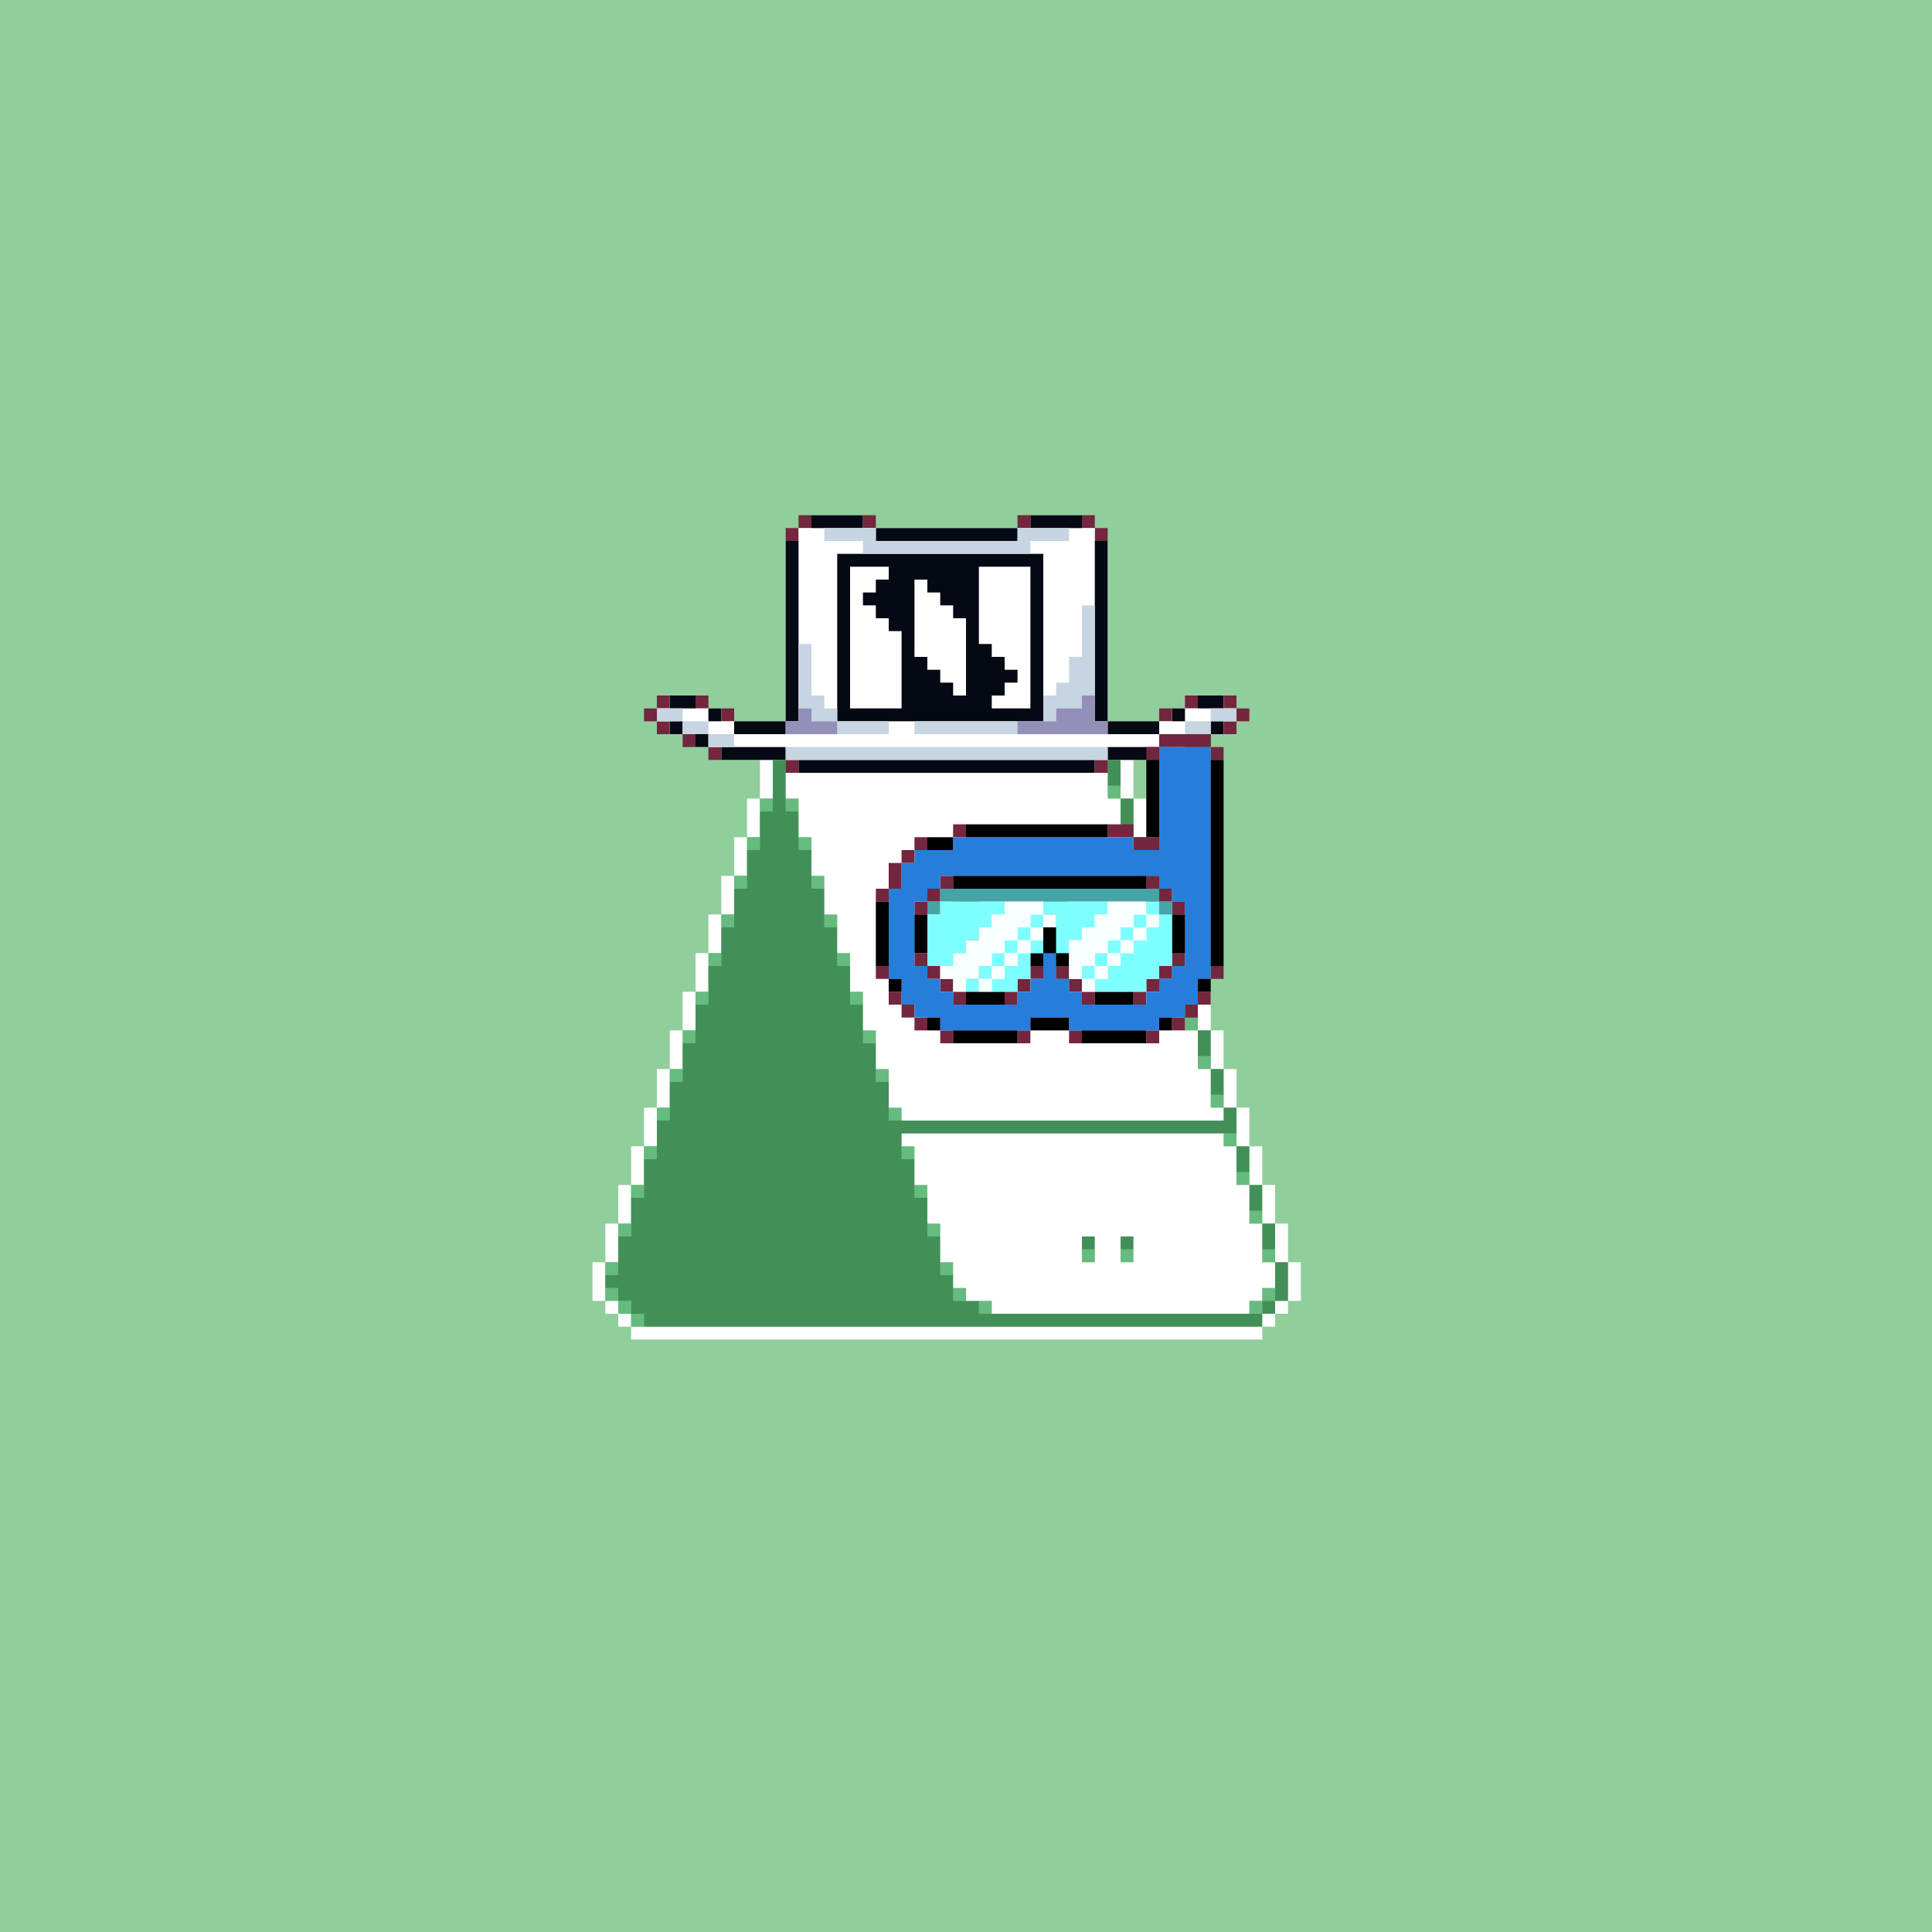 <svg xmlns="http://www.w3.org/2000/svg" width="1200" height="1200" buffered-rendering="static" viewBox="0 0 1200 1200"><rect x="0" y="0" width="1200" height="1200" fill="#333333" stroke="none"/><defs><g id="bk"><path fill="#90CE9C" d="M0 0h1200v1200H0z"/></g><g id="bd"><path fill="#fff" d="M600 352h16v8h8v96h64v8h8v8h8v24h8v24h8v24h8v24h8v24h8v24h8v24h8v24h8v24h8v24h8v24h8v24h8v24h8v24h-8v8h-8v8h-8v8H392v-8h-8v-8h-8v-8h-8v-24h8v-24h8v-24h8v-24h8v-24h8v-24h8v-24h8v-24h8v-24h8v-24h8v-24h8v-24h8v-24h8v-24h8v-8h8v-8h56v-8h8v-16h8v-16h8v-16h8v-16h8v-16h8v-8h8zm1 8h-1v8h-8v16h-8v16h-8v16h-8v16h-8v16h-8v16h-64v8h-8v24h-8v24h-8v24h-8v24h-8v24h-8v24h-8v24h-8v24h-8v24h-8v24h-8v24h-8v24h-8v24h-8v24h8v8h8v8h392v-8h8v-8h8v-24h-8v-24h-8v-24h-8v-24h-8v-24h-8v-24h-8v-24h-8v-24h-8v-24h-8v-24h-8v-24h-8v-24h-8v-24h-8v-24h-8v-8h-72V360z"/><path fill="#66bb7e" d="M600 360h16v8h-16v8h-8v-8h8zm-16 24h8v8h-8zm-8 16h8v8h-8zm-8 16h8v8h-8zm-8 16h8v8h-8zm-8 16h8v8h-8zm-64 24h16v8h-16zm192 0h8v8h-8zm8 16h8v8h-8zm-216 8h8v8h-8zm16 0h8v8h-8zm-24 24h8v8h-8zm32 0h8v8h-8zm208 16h8v8h-8zm-248 8h8v8h-8zm48 0h8v8h-8zm88 8h16v8h-16zm56 0h16v8h-16zm64 8h8v8h-8zm-264 8h8v8h-8zm64 0h8v8h-8zm208 16h8v8h-8zm-280 8h8v8h-8zm80 0h8v8h-8zm72 16h16v8h-16zm56 0h16v8h-16zm80 0h8v8h-8zm-296 8h8v8h-8zm96 0h8v8h-8zm208 16h8v8h-8zm-312 8h8v8h-8zm112 0h8v8h-8zm208 16h8v8h-8zm-328 8h8v8h-8zm128 0h8v8h-8zm208 16h8v8h-8zm-344 8h8v8h-8zm144 0h8v8h-8zm208 16h8v8h-8zm-360 8h8v8h-8zm160 0h8v8h-8zm208 16h8v8h-8zm-376 8h8v8h-8zm176 0h8v8h-8zm208 16h8v8h-8zm-392 8h8v8h-8zm192 0h8v8h-8zm96 16h8v8h-8zm24 0h8v8h-8zm88 0h8v8h-8zm-408 8h8v8h-8zm208 0h8v8h-8zm-208 16h8v8h8v8h8v8h-8v-8h-8v-8h-8zm216 0h8v8h-8zm192 0h8v8h-8v8h-8v-8h8zm-176 8h8v8h-8z"/><path fill="#429058" d="M600 368h16v96h72v8h8v16h-8v8h16v24h8v16h-8v8h16v16h-8v8h16v16h-8v8h16v16h-8v8h16v16h-8v8h16v16h-8v8h16v16h-8v8h16v16h-8v8h16v16h-8v8h16v16h-8v8h16v16h-8v8h16v24h-8v8h-8v8H400v-8h-8v-8h-8v-8h-8v-8h8v-24h8v-24h8v-24h8v-24h8v-24h8v-24h8v-24h8v-24h8v-24h8v-24h8v-24h8v-24h8v-32h8v-8h64v-8h8v-16h8v-16h8v-16h8v-16h8v-16h8zM489 472h-1v8h16v-8zm192 0h-1v8h8v-8zm-192 24h-1v8h8v-8zm8 24h-1v8h8v-8zm8 24h-1v8h8v-8zm88 8h-1v8h16v-8zm56 0h-1v8h16v-8zm-136 16h-1v8h8v-8zm8 24h-1v8h8v-8zm72 16h-1v8h16v-8zm56 0h-1v8h16v-8zm-120 8h-1v8h8v-8zm8 24h-1v8h8v-8zm8 24h-1v8h8v-8zm8 24h-1v8h8v-8zm8 24h-1v8h8v-8zm8 24h-1v8h8v-8zm8 24h-1v8h8v-8zm96 16h-1v8h8v-8zm24 0h-1v8h8v-8zm-112 8h-1v8h8v-8zm8 16h-1v8h8v-8zm192 0h-1v8h8v-8zm-176 8h-1v8h8v-8zm168 0h-1v8h8v-8z"/></g><g id="h"><path fill="#73263d" d="M496 320h8v8h-8v8h-8v-8h8zm40 0h8v8h-8zm96 0h8v8h-8zm40 0h8v8h8v8h-8v-8h-8zM408 432h8v8h-8v8h8v8h-8v-8h-8v-8h8zm24 0h8v8h-8zm304 0h8v8h-8zm24 0h8v8h8v8h-8v8h-8v-8h8v-8h-8zm-312 8h8v8h-8zm272 0h8v8h-8zm-296 16h8v8h-8zm320 0h8v8h-8zm-304 8h8v8h-8zm288 0h8v8h-8zm-240 8h8v8h-8zm192 0h8v8h-8z"/><path fill="#fff" d="M504 320h32v8h104v-8h32v8h8v8h8v112h40v-8h16v-8h16v8h8v8h-8v8h-16v8h-16v8h-48v8H496v-8h-48v-8h-16v-8h-16v-8h-8v-8h8v-8h16v8h16v8h40V336h8v-8h8z"/><path fill="#050914" d="M504 320h32v8h-32zm136 0h32v8h-32zm-96 8h88v8h-88zm-56 8h8v112h-8v8h-32v-8h32zm192 0h8v112h32v8h-32v-8h-8zm-160 8h128v104H520zm9 8h-1v88h32v-48h-8v-8h-8v-8h-8v-8h8v-8h8v-8zm80 0h-1v48h8v8h8v8h8v8h-8v8h-8v8h24v-88zm-40 8h-1v48h8v8h8v8h8v8h8v-48h-8v-8h-8v-8h-8v-8zm-153 72h16v8h-16zm328 0h16v8h-16zm-304 8h8v8h-8zm288 0h8v8h-8zm-312 8h8v8h-8zm336 0h8v8h-8zm-320 8h8v8h-8zm304 0h8v8h-8zm-288 8h40v8h-40zm240 0h40v8h-40zm-192 8h184v8H496z"/><path fill="#c7d4e1" d="M512 328h32v8h88v-8h32v8h-24v8H536v-8h-24zm160 48h8v56h-8v8h-16v8h-8v-16h8v-8h8v-16h8zm-176 24h8v32h8v8h8v8h32v8h-32v-8h-16v-8h-8zm-88 40h16v8h16v8h16v8h-16v-8h-16v-8h-16zm344 0h16v8h-16v8h-16v8h-16v-8h16v-8h16zm-184 8h64v8h-64zm-80 16h200v8H488z"/><path fill="#928fb8" d="M672 432h8v16h8v8h-56v-8h24v-8h16zm-176 8h8v8h16v8h-32v-8h8z"/></g><g id="e"><path fill="#73263d" d="M720 456h32v8h8v8h-8v-8h-32v8h-8v-8h8zm-128 56h8v8h-8zm96 0h16v8h16v8h-16v-8h-16zm-120 8h8v8h-8v8h-8v16h-8v8h-8v-8h8v-16h8v-8h8zm16 24h8v8h-8v8h-8v8h-8v-8h8v-8h8zm128 0h8v8h8v8h8v8h-8v-8h-8v-8h-8zm-144 48h8v8h8v8h8v8h8v8h-8v-8h-8v-8h-8v-8h-8zm160 0h8v8h-8v8h-8v8h-8v8h-8v-8h8v-8h8v-8h8zm-184 8h8v8h-8zm96 0h8v8h-8v8h-8v8h-8v-8h8v-8h8zm16 0h8v8h8v8h8v8h-8v-8h-8v-8h-8zm96 0h8v8h-8zm-200 16h8v8h8v8h8v8h-8v-8h-8v-8h-8zm192 0h8v8h-8v8h-8v8h-8v-8h8v-8h8zm-160 24h8v8h-8zm48 0h8v8h-8zm32 0h8v8h-8zm48 0h8v8h-8z"/><path fill="#277eda" d="M720 464h32v144h-8v16h-8v8h-16v8h-56v-8h-24v8h-56v-8h-16v-8h-8v-16h-8v-56h8v-16h8v-8h24v-8h112v8h16zm-135 80h-1v8h-8v8h-8v40h8v8h8v8h8v8h40v-8h8v-8h8v-16h8v16h8v8h8v8h40v-8h8v-8h8v-8h8v-40h-8v-8h-8v-8z"/><path fill="#000" d="M712 472h8v48h-8zm40 0h8v128h-8zm-152 40h88v8h-88zm-24 8h16v8h-16zm16 24h120v8H592zm-48 16h8v40h-8zm24 8h8v24h-8zm160 0h8v24h-8zm-80 8h8v16h8v8h-8v-8h-8v8h-8v-8h8zm-96 32h8v8h-8zm192 0h8v8h-8zm-144 8h24v8h-24zm80 0h24v8h-24zm-104 16h8v8h-8zm64 0h24v8h-24zm80 0h8v8h-8zm-128 8h40v8h-40zm80 0h40v8h-40z"/><path fill="#46a4a5" d="M584 552h136v8h8v8h-8v-8H584v8h-8v-8h8z"/><path fill="#7ffeff" d="M584 560h40v8h-8v8h-8v8h-8v8h-8v8h-16v-32h8zm64 0h40v8h-8v8h-8v8h-8v8h-8v-24h-8v8h-8v8h8v8h-8v16h-8v8h-16v-8h-8v8h-8v-8h8v-8h8v-8h8v-8h8v-8h8v-8h8zm64 0h8v8h8v32h-8v8h-8v8h-32v-8h-8v-8h8v-8h8v-8h8v-8h8v-8h8zm1 8h-1v8h8v-8zm-8 8h-1v8h8v-8zm-72 8h-1v8h8v-8zm64 0h-1v8h8v-8zm-72 8h-1v8h8v-8zm64 0h-1v8h8v-8zm-72 8h-1v8h8v-8zm64 0h-1v8h8v-8z"/><path fill="#f8ffff" d="M624 560h24v8h8v8h-8v8h-8v8h-8v8h-8v8h-8v8h-8v-8h-8v8h-8v-8h-8v-8h8v-8h8v-8h8v-8h8v-8h8zm64 0h24v8h8v8h-8v8h-8v8h-8v8h-8v8h-8v8h-8v-8h-8v-24h8v-8h8v-8h8zm-47 8h-1v8h8v-8zm64 0h-1v8h8v-8zm-72 8h-1v8h8v-8zm64 0h-1v8h8v-8zm-72 8h-1v8h8v-8zm64 0h-1v8h8v-8zm-72 8h-1v8h8v-8zm64 0h-1v8h8v-8zm-72 8h-1v8h8v-8zm64 0h-1v8h8v-8z"/></g><g id="f"><path fill="#fff" d="M504 472h176v8h8v16h8v24h8v24h8v24h8v24h8v24h8v24h8v24h8v24h8v8H560v-8h-8v-24h-8v-24h-8v-24h-8v-24h-8v-24h-8v-24h-8v-24h-8v-24h-8v-16h16zm89 80h-1v64h16v-64zm56 0h-1v64h16v-64zm-89 152h200v8h8v24h8v24h8v24h8v16h-8v8h-8v8H616v-8h-16v-8h-8v-16h-8v-24h-8v-24h-8v-24h-8zm113 64h-1v16h8v-16zm24 0h-1v16h8v-16z"/></g></defs><use href="#bk"/><use href="#bd"/><use href="#f"/><use href="#h"/><use href="#e"/></svg>